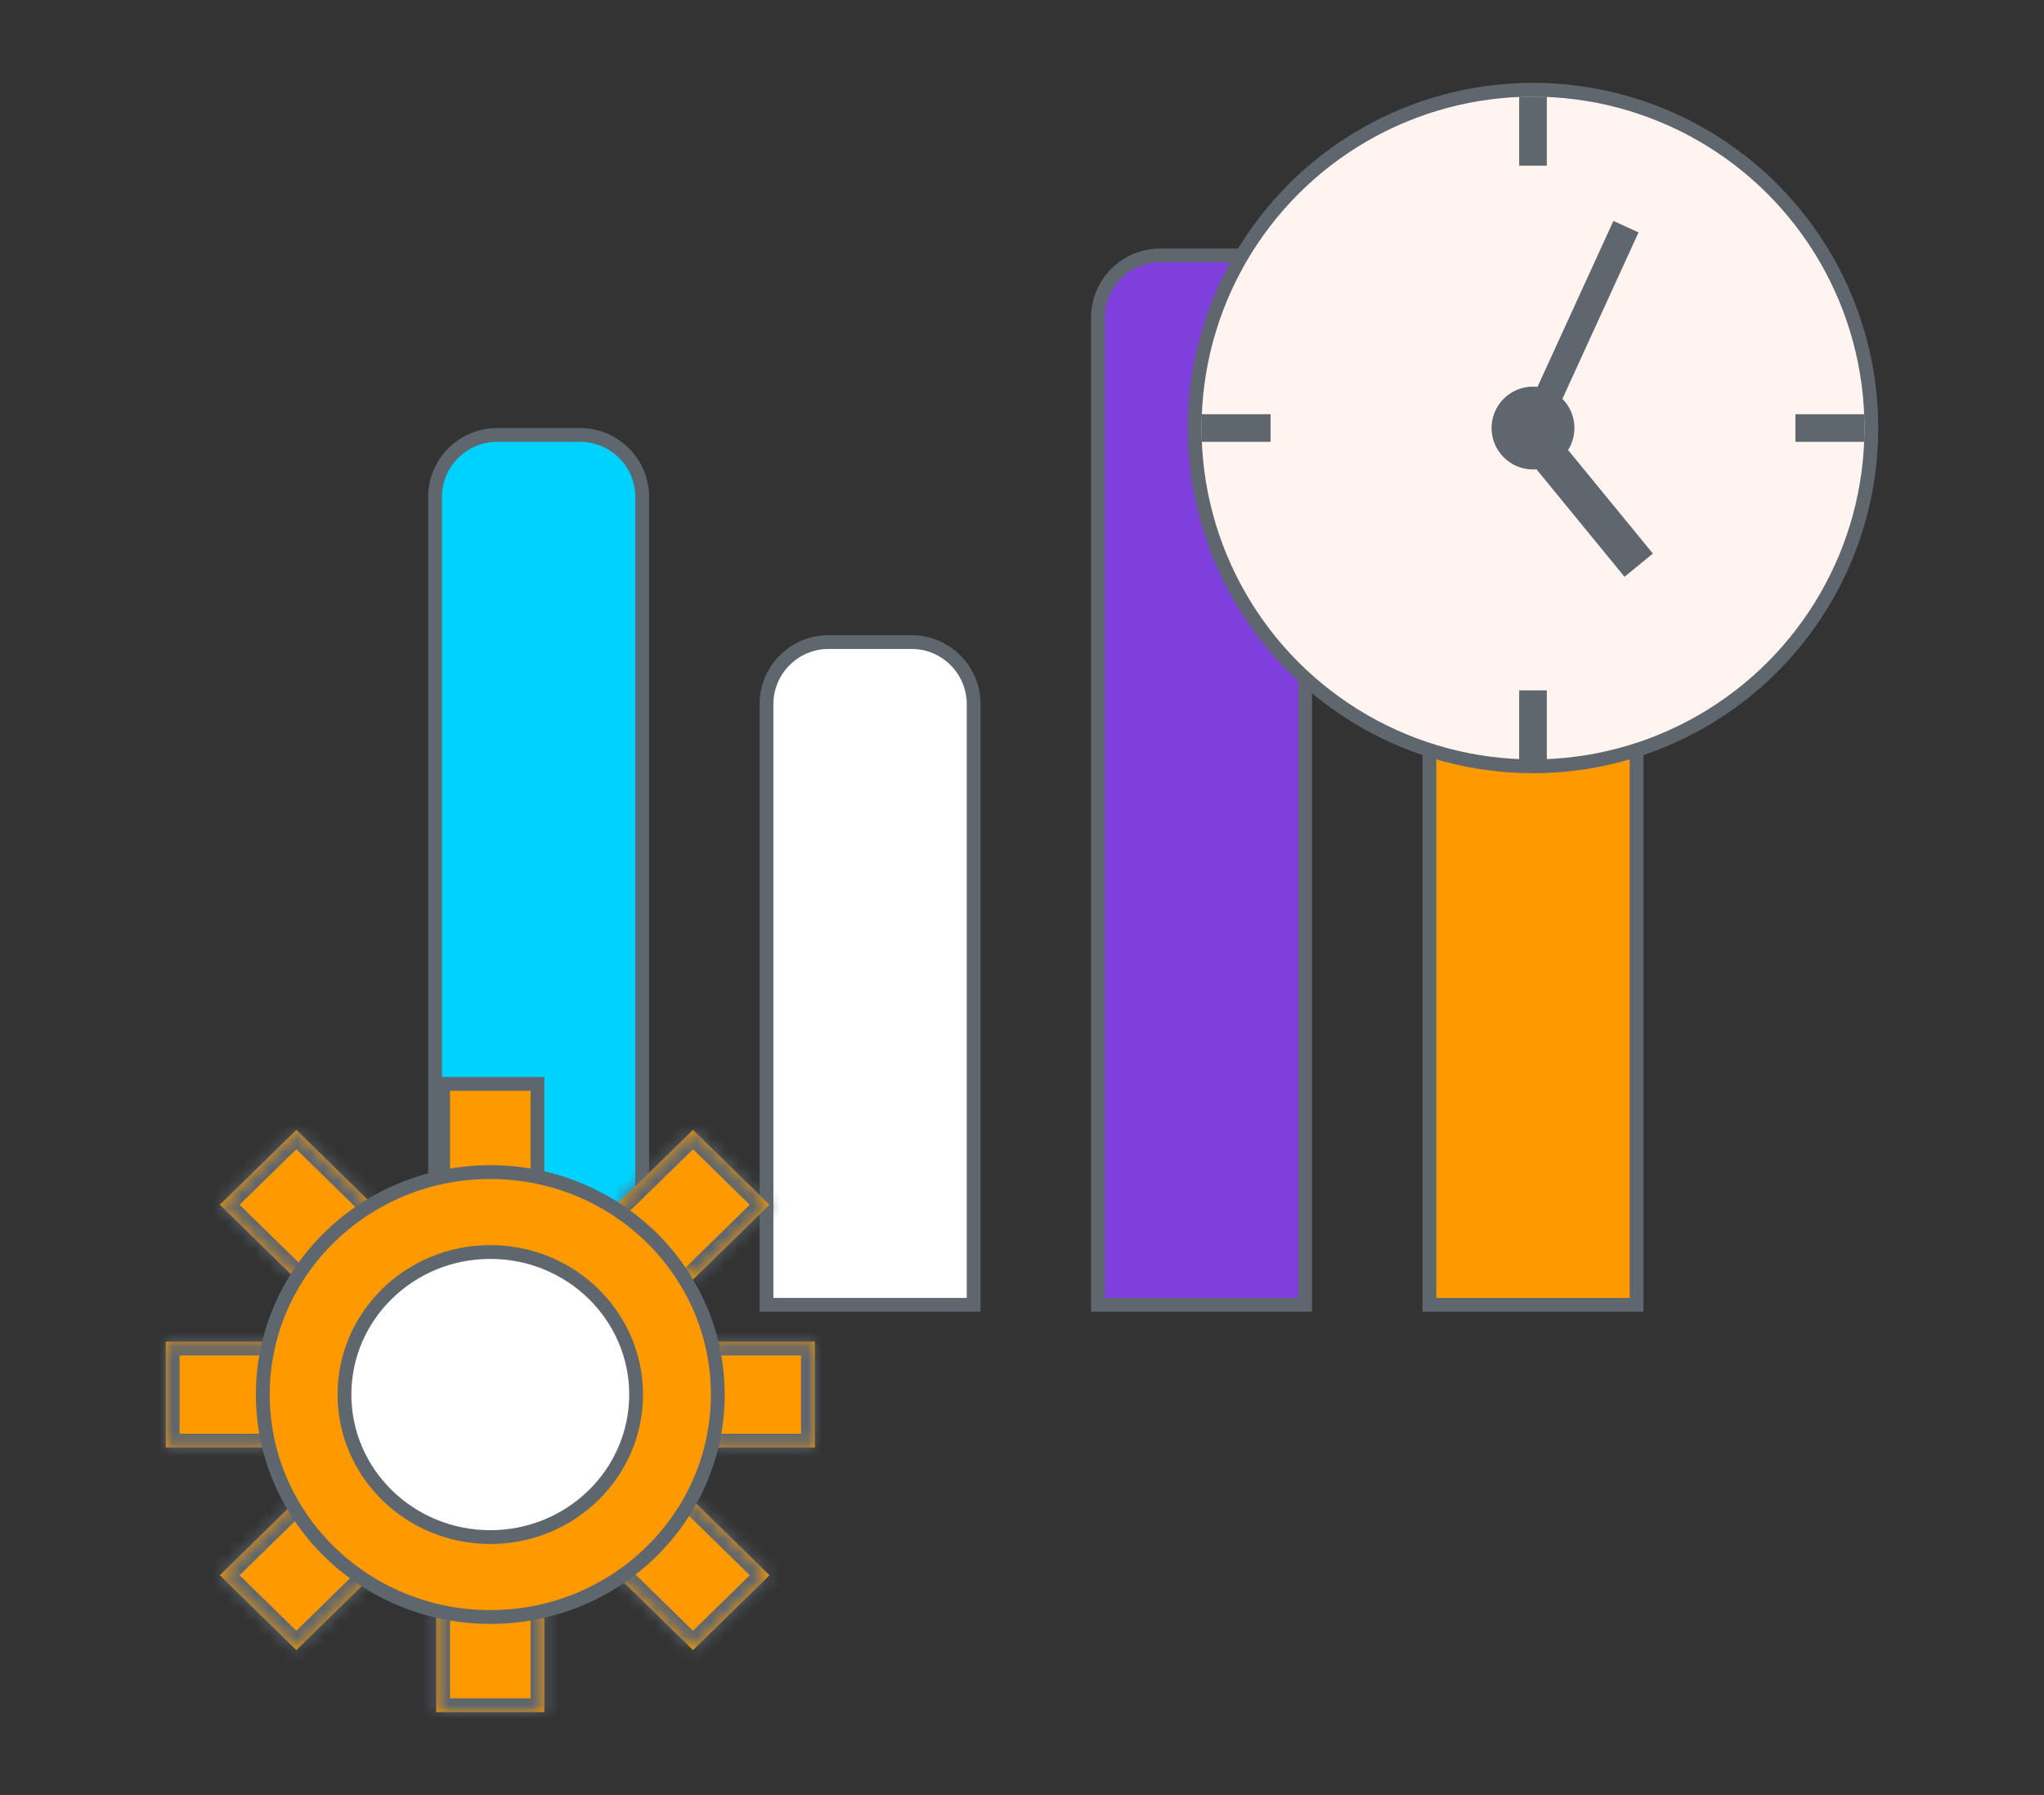 <svg width="148" height="130" viewBox="0 0 148 130" fill="none" xmlns="http://www.w3.org/2000/svg">
<rect x="0" y="0" width="148" height="130" fill="#333333" stroke="none"/>
<path d="M103.5 35C103.5 32.515 105.515 30.5 108 30.5H114C116.485 30.5 118.5 32.515 118.5 35L118.5 94.5H103.5L103.5 35Z" fill="#FE9A00" stroke="#5E666E"/>
<path d="M31.5 36C31.5 33.515 33.515 31.5 36 31.5H42C44.485 31.5 46.5 33.515 46.5 36L46.5 94.5H31.5L31.5 36Z" fill="#00D2FF" stroke="#5E666E"/>
<path d="M55.5 51C55.5 48.515 57.515 46.5 60 46.5H66C68.485 46.5 70.5 48.515 70.5 51L70.5 94.5H55.5L55.5 51Z" fill="white" stroke="#5E666E"/>
<path d="M79.5 23C79.5 20.515 81.515 18.5 84 18.5H90C92.485 18.5 94.5 20.515 94.5 23L94.5 94.5H79.5L79.5 23Z" fill="#7E3FDC" stroke="#5E666E"/>
<circle cx="111" cy="31" r="24.5" fill="#FFF4F0" stroke="#5E666E"/>
<rect x="110" y="7" width="2" height="5" fill="#5E666E"/>
<rect x="110" y="50" width="2" height="5" fill="#5E666E"/>
<rect x="87" y="32" width="2" height="5" transform="rotate(-90 87 32)" fill="#5E666E"/>
<rect x="130" y="32" width="2" height="5" transform="rotate(-90 130 32)" fill="#5E666E"/>
<circle cx="111" cy="31" r="3" fill="#5E666E"/>
<rect x="116.822" y="16" width="2" height="14" transform="rotate(24.572 116.822 16)" fill="#5E666E"/>
<rect x="111" y="33.682" width="2.655" height="10.459" transform="rotate(-39.313 111 33.682)" fill="#5E666E"/>
<mask id="path-13-inside-1_926_7396" fill="white">
<path d="M51.167 97.167H59V104.833H51.167V97.167Z"/>
</mask>
<path d="M51.167 97.167H59V104.833H51.167V97.167Z" fill="#FE9A00"/>
<path d="M59 97.167H60V96.167H59V97.167ZM59 104.833V105.833H60V104.833H59ZM51.167 97.167V98.167H59V97.167V96.167H51.167V97.167ZM59 97.167H58V104.833H59H60V97.167H59ZM59 104.833V103.833H51.167V104.833V105.833H59V104.833Z" fill="#5E666E" mask="url(#path-13-inside-1_926_7396)"/>
<mask id="path-15-inside-2_926_7396" fill="white">
<path d="M12 97.167H19.833V104.833H12V97.167Z"/>
</mask>
<path d="M12 97.167H19.833V104.833H12V97.167Z" fill="#FE9A00"/>
<path d="M12 97.167V96.167H11V97.167H12ZM12 104.833H11V105.833H12V104.833ZM12 97.167V98.167H19.833V97.167V96.167H12V97.167ZM19.833 104.833V103.833H12V104.833V105.833H19.833V104.833ZM12 104.833H13V97.167H12H11V104.833H12Z" fill="#5E666E" mask="url(#path-15-inside-2_926_7396)"/>
<mask id="path-17-inside-3_926_7396" fill="white">
<path d="M31.583 116.333H39.416V124H31.583V116.333Z"/>
</mask>
<path d="M31.583 116.333H39.416V124H31.583V116.333Z" fill="#FE9A00"/>
<path d="M39.416 124V125H40.416V124H39.416ZM31.583 124H30.583V125H31.583V124ZM39.416 116.333H38.416V124H39.416H40.416V116.333H39.416ZM39.416 124V123H31.583V124V125H39.416V124ZM31.583 124H32.583V116.333H31.583H30.583V124H31.583Z" fill="#5E666E" mask="url(#path-17-inside-3_926_7396)"/>
<rect x="32.083" y="78.5" width="6.833" height="6.667" fill="#FE9A00" stroke="#5E666E"/>
<mask id="path-20-inside-4_926_7396" fill="white">
<path d="M50.178 81.833L55.717 87.254L50.178 92.676L44.639 87.254L50.178 81.833Z"/>
</mask>
<path d="M50.178 81.833L55.717 87.254L50.178 92.676L44.639 87.254L50.178 81.833Z" fill="#FE9A00"/>
<path d="M50.178 81.833L50.893 81.134L50.178 80.434L49.464 81.134L50.178 81.833ZM55.717 87.254L56.432 87.954L57.147 87.254L56.432 86.555L55.717 87.254ZM50.178 81.833L49.464 82.533L55.003 87.954L55.717 87.254L56.432 86.555L50.893 81.134L50.178 81.833ZM55.717 87.254L55.003 86.555L49.464 91.976L50.178 92.676L50.893 93.375L56.432 87.954L55.717 87.254ZM44.639 87.254L45.354 87.954L50.893 82.533L50.178 81.833L49.464 81.134L43.925 86.555L44.639 87.254Z" fill="#5E666E" mask="url(#path-20-inside-4_926_7396)"/>
<mask id="path-22-inside-5_926_7396" fill="white">
<path d="M21.456 81.833L26.995 87.254L21.456 92.676L15.917 87.254L21.456 81.833Z"/>
</mask>
<path d="M21.456 81.833L26.995 87.254L21.456 92.676L15.917 87.254L21.456 81.833Z" fill="#FE9A00"/>
<path d="M21.456 81.833L22.17 81.134L21.456 80.434L20.741 81.134L21.456 81.833ZM15.917 87.254L15.202 86.555L14.487 87.254L15.202 87.954L15.917 87.254ZM21.456 81.833L20.741 82.533L26.28 87.954L26.995 87.254L27.709 86.555L22.17 81.134L21.456 81.833ZM21.456 92.676L22.17 91.976L16.631 86.555L15.917 87.254L15.202 87.954L20.741 93.375L21.456 92.676ZM15.917 87.254L16.631 87.954L22.17 82.533L21.456 81.833L20.741 81.134L15.202 86.555L15.917 87.254Z" fill="#5E666E" mask="url(#path-22-inside-5_926_7396)"/>
<mask id="path-24-inside-6_926_7396" fill="white">
<path d="M21.456 108.667L26.995 114.088L21.456 119.509L15.917 114.088L21.456 108.667Z"/>
</mask>
<path d="M21.456 108.667L26.995 114.088L21.456 119.509L15.917 114.088L21.456 108.667Z" fill="#FE9A00"/>
<path d="M21.456 119.509L20.741 120.208L21.456 120.908L22.17 120.208L21.456 119.509ZM15.917 114.088L15.202 113.388L14.487 114.088L15.202 114.787L15.917 114.088ZM26.995 114.088L26.28 113.388L20.741 118.81L21.456 119.509L22.17 120.208L27.709 114.787L26.995 114.088ZM21.456 119.509L22.17 118.81L16.631 113.388L15.917 114.088L15.202 114.787L20.741 120.208L21.456 119.509ZM15.917 114.088L16.631 114.787L22.17 109.366L21.456 108.667L20.741 107.967L15.202 113.388L15.917 114.088Z" fill="#5E666E" mask="url(#path-24-inside-6_926_7396)"/>
<mask id="path-26-inside-7_926_7396" fill="white">
<path d="M50.178 108.667L55.717 114.088L50.178 119.509L44.639 114.088L50.178 108.667Z"/>
</mask>
<path d="M50.178 108.667L55.717 114.088L50.178 119.509L44.639 114.088L50.178 108.667Z" fill="#FE9A00"/>
<path d="M55.717 114.088L56.432 114.787L57.147 114.088L56.432 113.388L55.717 114.088ZM50.178 119.509L49.464 120.208L50.178 120.908L50.893 120.208L50.178 119.509ZM50.178 108.667L49.464 109.366L55.003 114.787L55.717 114.088L56.432 113.388L50.893 107.967L50.178 108.667ZM55.717 114.088L55.003 113.388L49.464 118.81L50.178 119.509L50.893 120.208L56.432 114.787L55.717 114.088ZM50.178 119.509L50.893 118.81L45.354 113.388L44.639 114.088L43.925 114.787L49.464 120.208L50.178 119.509Z" fill="#5E666E" mask="url(#path-26-inside-7_926_7396)"/>
<path d="M35.501 84.889C44.608 84.889 51.972 92.112 51.972 101C51.972 109.888 44.608 117.111 35.501 117.112C26.393 117.112 19.028 109.888 19.028 101C19.028 92.112 26.393 84.889 35.501 84.889Z" fill="#FE9A00" stroke="#5E666E"/>
<path d="M35.5 90.677C41.342 90.677 46.058 95.308 46.059 101C46.059 106.691 41.342 111.324 35.5 111.324C29.658 111.324 24.941 106.691 24.941 101C24.942 95.308 29.659 90.677 35.5 90.677Z" fill="white" stroke="#5E666E"/>
</svg>
